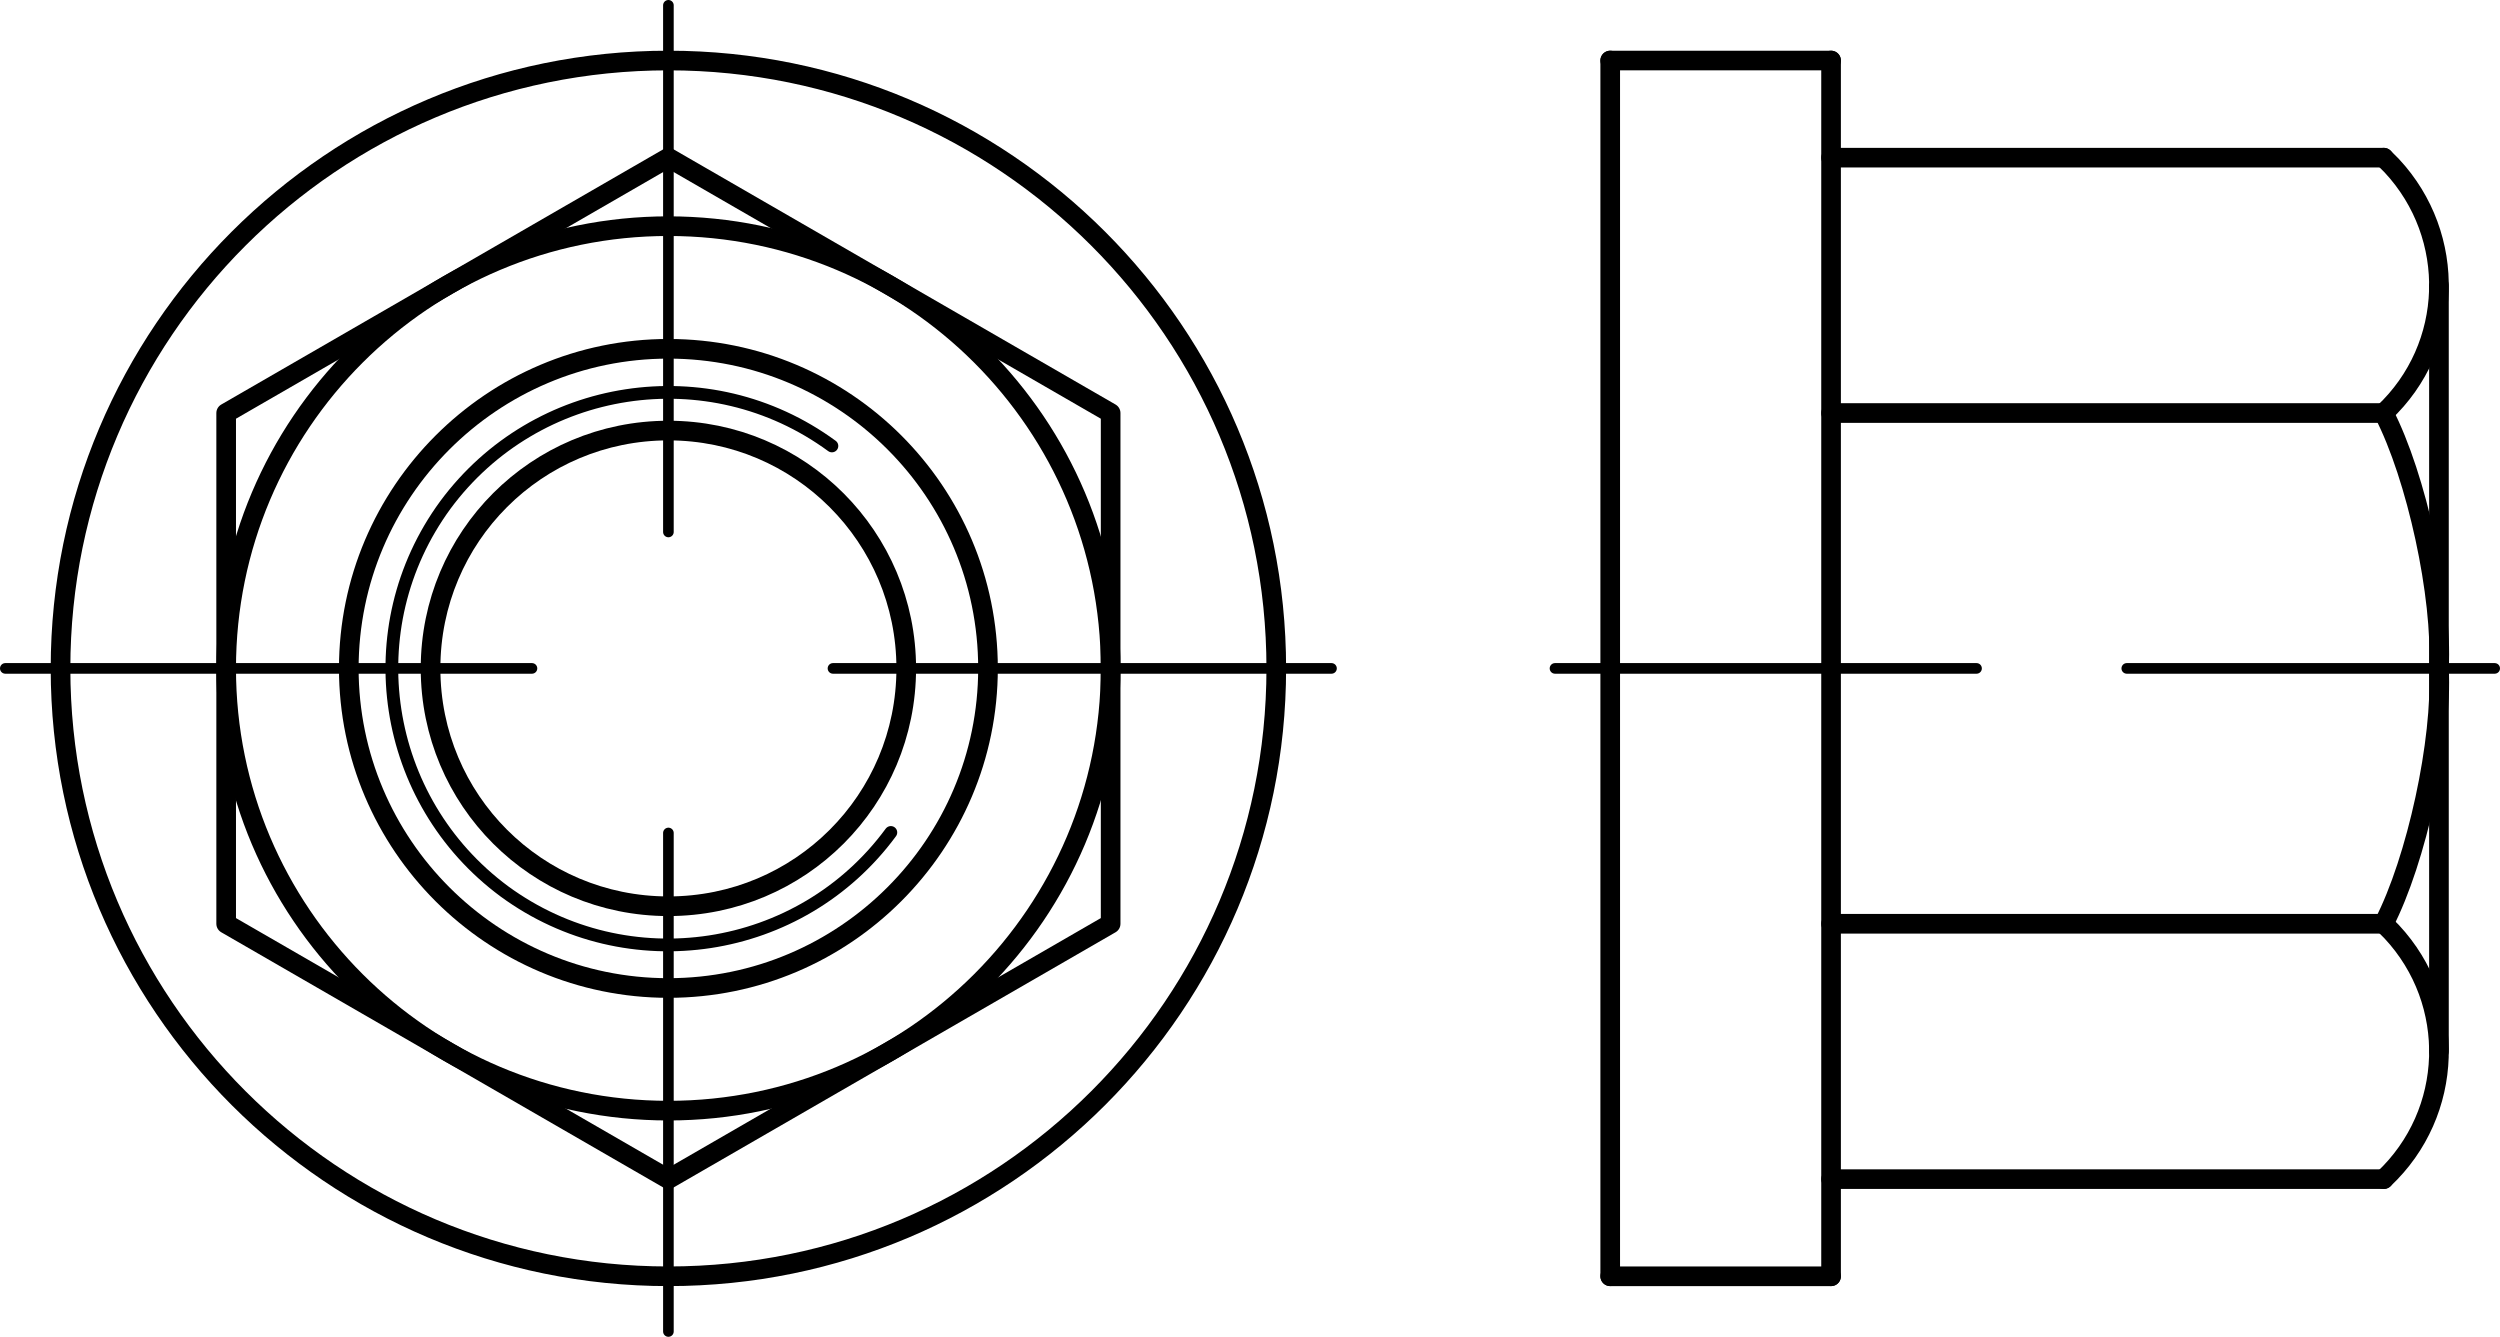 <?xml version="1.0" encoding="utf-8"?>
<!-- Generator: Adobe Illustrator 27.0.1, SVG Export Plug-In . SVG Version: 6.00 Build 0)  -->
<svg version="1.1" id="Ebene_1" xmlns="http://www.w3.org/2000/svg" xmlns:xlink="http://www.w3.org/1999/xlink" x="0px" y="0px"
	 viewBox="0 0 47.09 25.18" style="enable-background:new 0 0 47.09 25.18;" xml:space="preserve">
<g id="Konturlinie">
	<polyline style="fill:none;stroke:#000000;stroke-width:0.37;stroke-linecap:round;stroke-linejoin:round;" points="4.26,17.4 
		12.59,22.21 20.92,17.4 20.92,7.78 12.59,2.97 4.26,7.78 4.26,17.4 	"/>
	<path style="fill:none;stroke:#000000;stroke-width:0.37;stroke-linecap:round;stroke-linejoin:round;" d="M24.04,12.59
		c0-6.32-5.13-11.45-11.45-11.45S1.14,6.27,1.14,12.59s5.13,11.45,11.45,11.45S24.04,18.91,24.04,12.59
		C24.04,12.59,24.04,12.59,24.04,12.59z"/>
	<path style="fill:none;stroke:#000000;stroke-width:0.37;stroke-linecap:round;stroke-linejoin:round;" d="M17.07,12.59
		c0-2.47-2-4.48-4.48-4.48s-4.48,2-4.48,4.48s2,4.48,4.48,4.48S17.07,15.07,17.07,12.59L17.07,12.59z"/>
	<path style="fill:none;stroke:#000000;stroke-width:0.37;stroke-linecap:round;stroke-linejoin:round;" d="M18.61,12.59
		c0-3.33-2.7-6.02-6.02-6.02s-6.02,2.7-6.02,6.02s2.7,6.02,6.02,6.02S18.61,15.91,18.61,12.59L18.61,12.59z"/>
	<path style="fill:none;stroke:#000000;stroke-width:0.37;stroke-linecap:round;stroke-linejoin:round;" d="M20.92,12.59
		c0-4.6-3.73-8.33-8.33-8.33s-8.33,3.73-8.33,8.33s3.73,8.33,8.33,8.33S20.92,17.19,20.92,12.59L20.92,12.59z"/>
	
		<line style="fill:none;stroke:#000000;stroke-width:0.37;stroke-linecap:round;stroke-linejoin:round;" x1="30.33" y1="1.14" x2="30.33" y2="12.59"/>
	
		<line style="fill:none;stroke:#000000;stroke-width:0.37;stroke-linecap:round;stroke-linejoin:round;" x1="34.49" y1="1.14" x2="30.33" y2="1.14"/>
	
		<line style="fill:none;stroke:#000000;stroke-width:0.37;stroke-linecap:round;stroke-linejoin:round;" x1="45.94" y1="12.59" x2="45.94" y2="5.38"/>
	
		<line style="fill:none;stroke:#000000;stroke-width:0.37;stroke-linecap:round;stroke-linejoin:round;" x1="34.49" y1="7.78" x2="44.9" y2="7.78"/>
	
		<line style="fill:none;stroke:#000000;stroke-width:0.37;stroke-linecap:round;stroke-linejoin:round;" x1="44.9" y1="2.97" x2="34.49" y2="2.97"/>
	<path style="fill:none;stroke:#000000;stroke-width:0.37;stroke-linecap:round;stroke-linejoin:round;" d="M45.94,12.59
		c0.07-1.35-0.42-3.61-1.04-4.81"/>
	<path style="fill:none;stroke:#000000;stroke-width:0.37;stroke-linecap:round;stroke-linejoin:round;" d="M44.9,7.78
		c1.33-1.25,1.39-3.33,0.15-4.66c-0.04-0.04-0.11-0.11-0.15-0.15"/>
	
		<line style="fill:none;stroke:#000000;stroke-width:0.37;stroke-linecap:round;stroke-linejoin:round;" x1="34.49" y1="1.14" x2="34.49" y2="12.59"/>
	
		<line style="fill:none;stroke:#000000;stroke-width:0.37;stroke-linecap:round;stroke-linejoin:round;" x1="30.33" y1="24.04" x2="30.33" y2="12.59"/>
	
		<line style="fill:none;stroke:#000000;stroke-width:0.37;stroke-linecap:round;stroke-linejoin:round;" x1="34.49" y1="24.04" x2="30.33" y2="24.04"/>
	
		<line style="fill:none;stroke:#000000;stroke-width:0.37;stroke-linecap:round;stroke-linejoin:round;" x1="45.94" y1="12.59" x2="45.94" y2="19.8"/>
	
		<line style="fill:none;stroke:#000000;stroke-width:0.37;stroke-linecap:round;stroke-linejoin:round;" x1="34.49" y1="17.4" x2="44.9" y2="17.4"/>
	
		<line style="fill:none;stroke:#000000;stroke-width:0.37;stroke-linecap:round;stroke-linejoin:round;" x1="44.9" y1="22.21" x2="34.49" y2="22.21"/>
	<path style="fill:none;stroke:#000000;stroke-width:0.37;stroke-linecap:round;stroke-linejoin:round;" d="M44.9,17.4
		c0.62-1.2,1.11-3.46,1.04-4.81"/>
	<path style="fill:none;stroke:#000000;stroke-width:0.37;stroke-linecap:round;stroke-linejoin:round;" d="M44.9,22.21
		c1.33-1.25,1.39-3.33,0.15-4.66c-0.04-0.04-0.11-0.11-0.15-0.15"/>
	
		<line style="fill:none;stroke:#000000;stroke-width:0.37;stroke-linecap:round;stroke-linejoin:round;" x1="34.49" y1="24.04" x2="34.49" y2="12.59"/>
</g>
<g id="Mittellinie">
	
		<line style="fill:none;stroke:#000000;stroke-width:0.2;stroke-linecap:round;stroke-linejoin:round;stroke-dasharray:0,0,0,0,9.92,5.67;" x1="12.59" y1="0.1" x2="12.59" y2="25.08"/>
	
		<line style="fill:none;stroke:#000000;stroke-width:0.2;stroke-linecap:round;stroke-linejoin:round;stroke-dasharray:0,0,0,0,9.92,5.67;" x1="0.1" y1="12.59" x2="25.08" y2="12.59"/>
	
		<line style="fill:none;stroke:#000000;stroke-width:0.2;stroke-linecap:round;stroke-linejoin:round;stroke-dasharray:0,0,0,0,7.94,2.83;" x1="29.29" y1="12.59" x2="46.99" y2="12.59"/>
</g>
<g id="Gewindelinie">
	<path style="fill:none;stroke:#000000;stroke-width:0.24;stroke-linecap:round;stroke-linejoin:round;" d="M15.67,8.4
		c-2.32-1.7-5.57-1.2-7.28,1.11c-1.7,2.32-1.2,5.57,1.11,7.28c2.32,1.7,5.58,1.2,7.28-1.11l0,0"/>
</g>
</svg>
